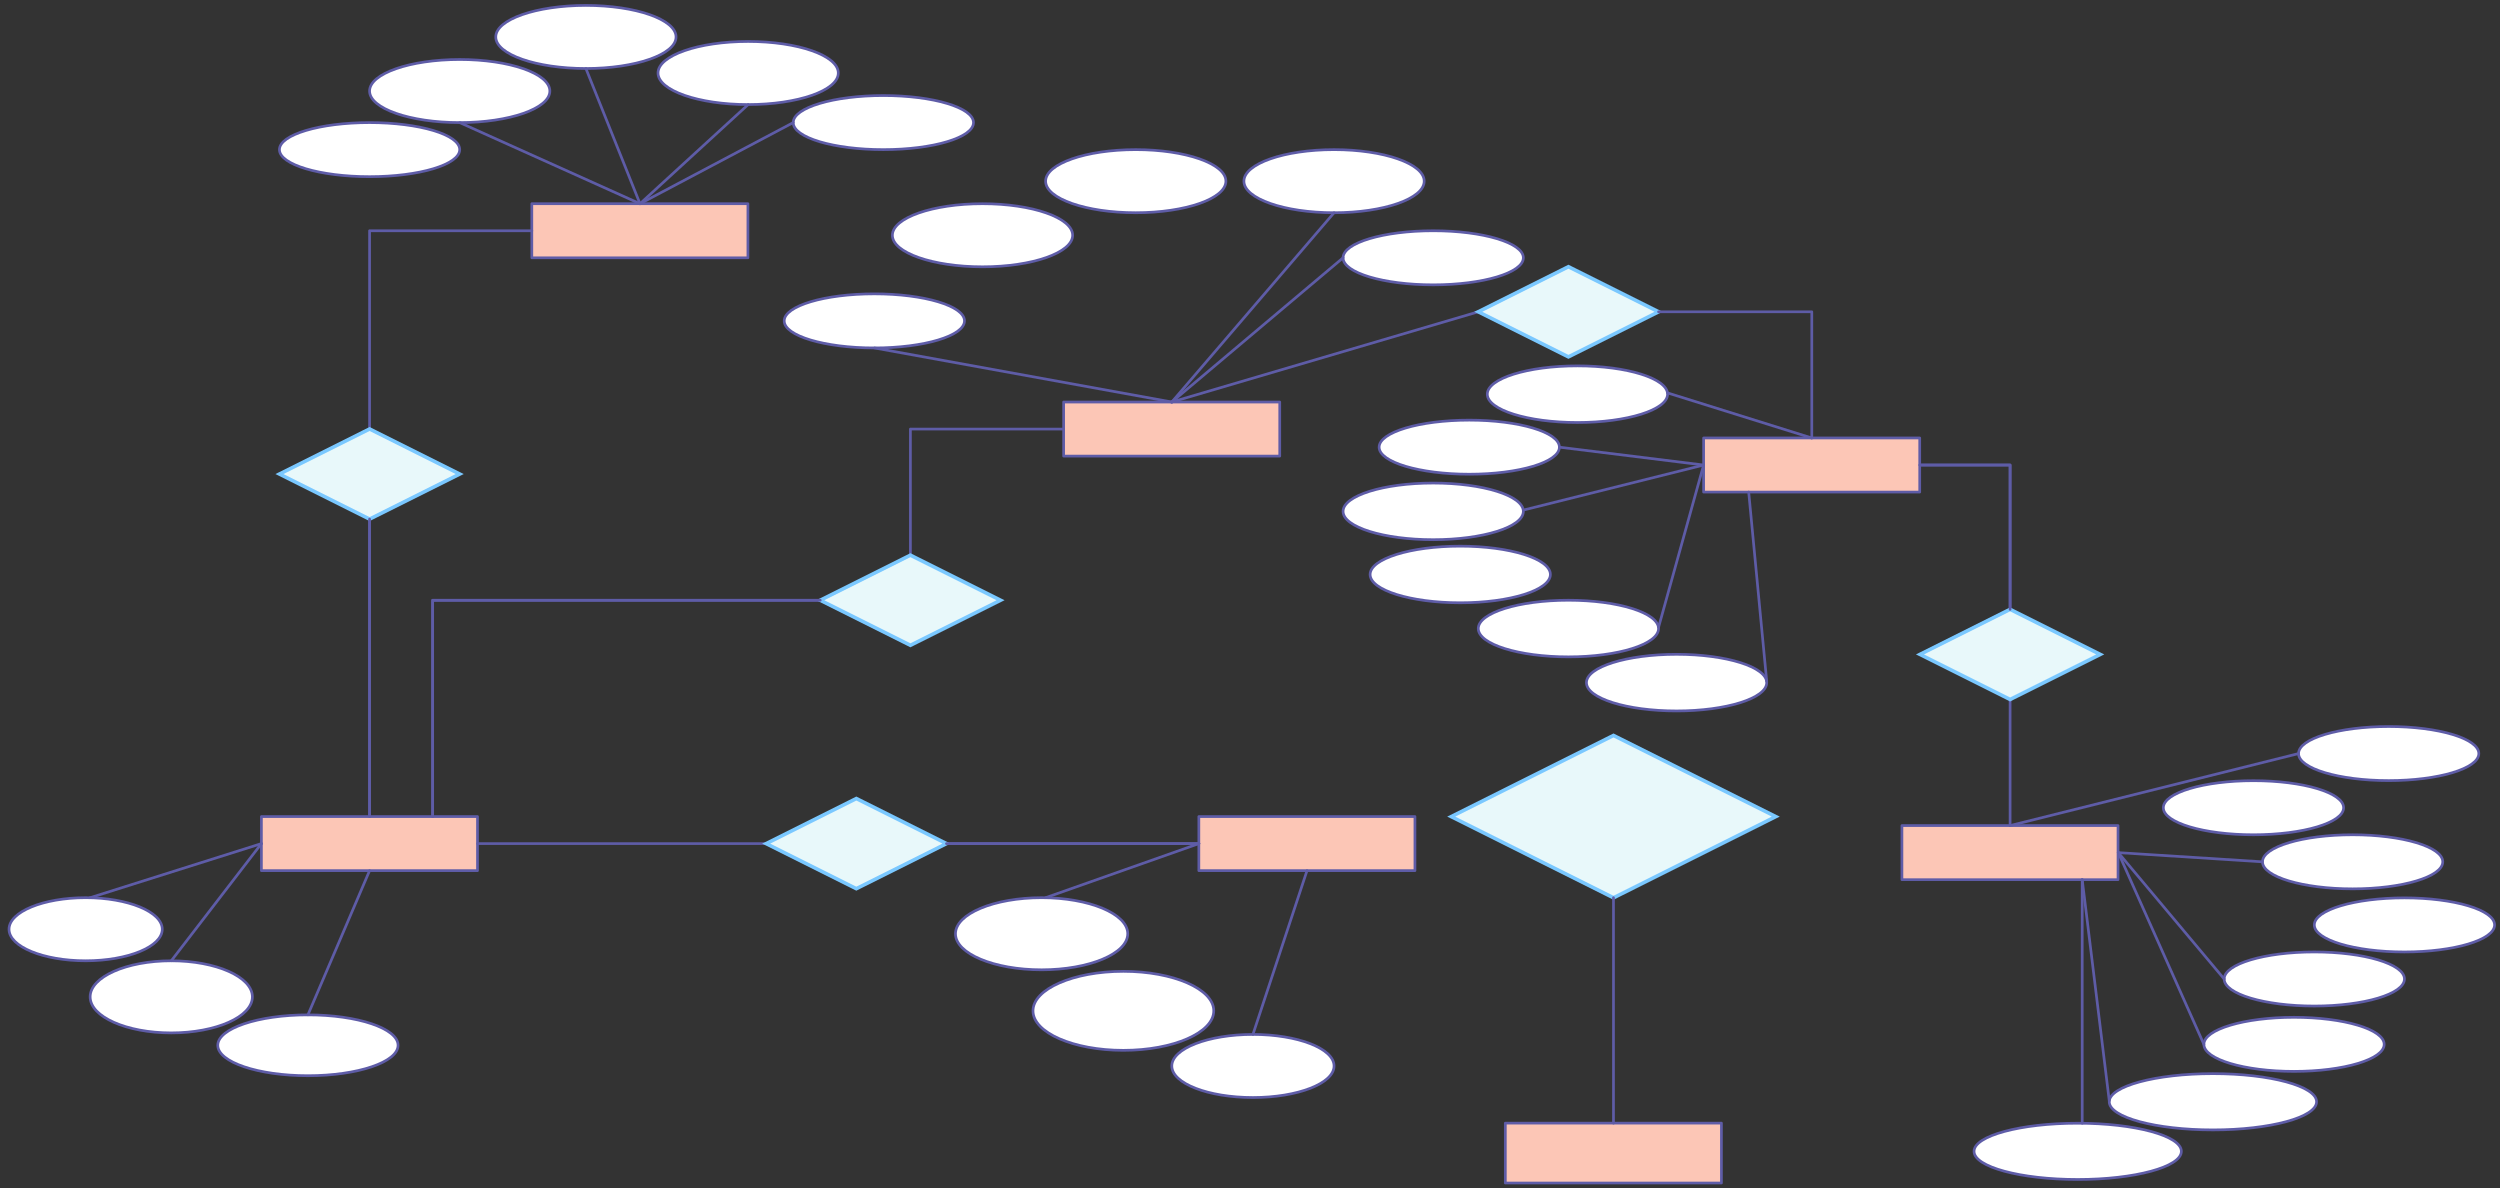 <svg xmlns="http://www.w3.org/2000/svg" xmlns:svg="http://www.w3.org/2000/svg" xmlns:xlink="http://www.w3.org/1999/xlink" version="1.0" viewBox="70 412 1386.751 659.217"><rect x="70" y="412" width="1386.751" height="659.217" fill="#333333" stroke="none"/><defs><style type="text/css">
        @font-face {
            font-family: 'lt_bold';
            src: url('undefined/assets/fonts/lato/lt-bold-webfont.woff2') format('woff2'),
                url('undefined/assets/fonts/lato/lt-bold-webfont.woff') format('woff');
            font-weight: normal;
            font-style: normal;
        }
        @font-face {
            font-family: 'lt_bold_italic';
            src: url('undefined/assets/fonts/lato/lt-bolditalic-webfont.woff2') format('woff2'),
                url('undefined/assets/fonts/lato/lt-bolditalic-webfont.woff') format('woff');
            font-weight: normal;
            font-style: normal;
        }
        @font-face {
            font-family: 'lt_italic';
            src: url('undefined/assets/fonts/lato/lt-italic-webfont.woff2') format('woff2'),
                url('undefined/assets/fonts/lato/lt-italic-webfont.woff') format('woff');
            font-weight: normal;
            font-style: normal;
        }
        @font-face {
            font-family: 'lt_regular';
            src: url('undefined/assets/fonts/lato/lt-regular-webfont.woff2') format('woff2'),
                url('undefined/assets/fonts/lato/lt-regular-webfont.woff') format('woff');
            font-weight: normal;
            font-style: normal;
        }
        @font-face {
            font-family: 'lt-hairline';
            src: url('undefined/assets/fonts/embed/lt-hairline-webfont.woff2') format('woff2'),
                url('undefined/assets/fonts/embed/lt-hairline-webfont.woff') format('woff');
            font-weight: normal;
            font-style: normal;
        }
        @font-face {
            font-family: 'lt-thinitalic';
            src: url('undefined/assets/fonts/embed/lt-thinitalic-webfont.woff2') format('woff2'),
                url('undefined/assets/fonts/embed/lt-thinitalic-webfont.woff') format('woff');
            font-weight: normal;
            font-style: normal;
        }
        @font-face {
            font-family: 'champagne';
            src: url('undefined/assets/fonts/embed/champagne-webfont.woff2') format('woff2'),
                url('undefined/assets/fonts/embed/champagne-webfont.woff') format('woff');
            font-weight: normal;
            font-style: normal;
        }
        @font-face {
            font-family: 'indie';
            src: url('undefined/assets/fonts/embed/indie-flower-webfont.woff2') format('woff2'),
                url('undefined/assets/fonts/embed/indie-flower-webfont.woff') format('woff');
            font-weight: normal;
            font-style: normal;
        }
        @font-face {
            font-family: 'bebas';
            src: url('undefined/assets/fonts/embed/bebasneue_regular-webfont.woff2') format('woff2'),
                url('undefined/assets/fonts/embed/bebasneue_regular-webfont.woff') format('woff');
            font-weight: normal;
            font-style: normal;
        }
        @font-face {
            font-family: 'bree';
            src: url('undefined/assets/fonts/embed/breeserif-regular-webfont.woff2') format('woff2'),
                url('undefined/assets/fonts/embed/breeserif-regular-webfont.woff') format('woff');
            font-weight: normal;
            font-style: normal;
        }
        @font-face {
            font-family: 'spartan';
            src: url('undefined/assets/fonts/embed/leaguespartan-bold-webfont.woff2') format('woff2'),
                url('undefined/assets/fonts/embed/leaguespartan-bold-webfont.woff') format('woff');
            font-weight: normal;
            font-style: normal;
        }
        @font-face {
            font-family: 'montserrat';
            src: url('undefined/assets/fonts/embed/montserrat-medium-webfont.woff2') format('woff2'),
                url('undefined/assets/fonts/embed/montserrat-medium-webfont.woff') format('woff');
            font-weight: normal;
            font-style: normal;
        }
        @font-face {
            font-family: 'open_sanscondensed';
            src: url('undefined/assets/fonts/embed/opensans-condlight-webfont.woff2') format('woff2'),
                url('undefined/assets/fonts/embed/opensans-condlight-webfont.woff') format('woff');
            font-weight: normal;
            font-style: normal;
        }
        @font-face {
            font-family: 'open_sansitalic';
            src: url('undefined/assets/fonts/embed/opensans-italic-webfont.woff2') format('woff2'),
                url('undefined/assets/fonts/embed/opensans-italic-webfont.woff') format('woff');
            font-weight: normal;
            font-style: normal;
        }
        @font-face {
            font-family: 'playfair';
            src: url('undefined/assets/fonts/embed/playfairdisplay-regular-webfont.woff2') format('woff2'),
                url('undefined/assets/fonts/embed/playfairdisplay-regular-webfont.woff') format('woff');
            font-weight: normal;
            font-style: normal;
        }
        @font-face {
            font-family: 'raleway';
            src: url('undefined/assets/fonts/embed/raleway-regular-webfont.woff2') format('woff2'),
                url('undefined/assets/fonts/embed/raleway-regular-webfont.woff') format('woff');
            font-weight: normal;
            font-style: normal;
        }
        @font-face {
            font-family: 'courier_prime';
            src: url('undefined/assets/fonts/embed/courier_prime-webfont.woff2') format('woff2'),
                url('undefined/assets/fonts/embed/courier_prime-webfont.woff') format('woff');
            font-weight: normal;
            font-style: normal;
        }
        p {
            margin: 0;
        }
        </style></defs><g id="1u1g8il4al"><g transform="translate(365 525)"><rect x="0" y="0" width="119.869" height="30" fill="#fcc6b6ff" stroke="#5e5ca7" stroke-width="1.5" stroke-linecap="round" stroke-linejoin="round"/></g></g><g id="1x7u8erxet"><g transform="translate(660 635)"><rect x="0" y="0" width="119.869" height="30" fill="#fcc6b6ff" stroke="#5e5ca7" stroke-width="1.5" stroke-linecap="round" stroke-linejoin="round"/></g></g><g id="1jef9pdxn5"><g transform="translate(1015 654.95)"><rect x="0" y="0" width="119.869" height="30" fill="#fcc6b6ff" stroke="#5e5ca7" stroke-width="1.5" stroke-linecap="round" stroke-linejoin="round"/></g></g><g id="avyqssw8qj"><g transform="translate(215 864.95)"><rect x="0" y="0" width="119.869" height="30" fill="#fcc6b6ff" stroke="#5e5ca7" stroke-width="1.5" stroke-linecap="round" stroke-linejoin="round"/></g></g><g id="1nzwxia18a"><g transform="translate(735 864.95)"><rect x="0" y="0" width="119.869" height="30" fill="#fcc6b6ff" stroke="#5e5ca7" stroke-width="1.5" stroke-linecap="round" stroke-linejoin="round"/></g></g><g id="1izqdctqpb"><g transform="translate(1125 869.95)"><rect x="0" y="0" width="119.869" height="30" fill="#fcc6b6ff" stroke="#5e5ca7" stroke-width="1.5" stroke-linecap="round" stroke-linejoin="round"/></g></g><g id="1me8a67k4b"><g transform="translate(905 1035)"><rect x="0" y="0" width="119.872" height="33.217" fill="#fcc6b6ff" stroke="#5e5ca7" stroke-width="1.5" stroke-linecap="round" stroke-linejoin="round"/></g></g><g id="t6yzx45olw"><g><path d="M 365,540 L 275,540 L 275,864.95" fill="none" stroke="#5e5ca7" stroke-width="1.5" stroke-linecap="round" stroke-linejoin="round"/></g></g><g id="qyitat3jzb"><g><path d="M 660,650 L 575,650 L 575,697.5 L 575,745 L 442.5,745 L 310,745 L 310,864.95" fill="none" stroke="#5e5ca7" stroke-width="1.5" stroke-linecap="round" stroke-linejoin="round"/></g></g><g id="23sbsm50fy"><g transform="translate(225 649.95)"><path d="M 100,25 L 50,50 L 0,25 L 50,0 Z" fill="rgb(232, 248, 250)" stroke="rgb(122, 200, 255)" stroke-width="2" vector-effect="non-scaling-stroke" stroke-dasharray=""/></g></g><g id="2kzvvaegai"><g><path d="M 275,864.95 L 275,699.95" fill="none" stroke="#5e5ca7" stroke-width="1.5" stroke-linecap="round" stroke-linejoin="round"/></g></g><g id="2e0gi4kvl5"><g transform="translate(525 719.95)"><path d="M 100,25 L 50,50 L 0,25 L 50,0 Z" fill="rgb(232, 248, 250)" stroke="rgb(122, 200, 255)" stroke-width="2" vector-effect="non-scaling-stroke" stroke-dasharray=""/></g></g><g id="2h35vzqdos"><g><path d="M 310,864.95 L 310,744.95 L 525,744.95" fill="none" stroke="#5e5ca7" stroke-width="1.5" stroke-linecap="round" stroke-linejoin="round"/></g></g><g id="2b5tngnilk"><g><path d="M 720,635 L 890,584.95" fill="none" stroke="#5e5ca7" stroke-width="1.5" stroke-linecap="round" stroke-linejoin="round"/></g></g><g id="25iu1m51ra"><g transform="translate(890 559.95)"><path d="M 100,25 L 50,50 L 0,25 L 50,0 Z" fill="rgb(232, 248, 250)" stroke="rgb(122, 200, 255)" stroke-width="2" vector-effect="non-scaling-stroke" stroke-dasharray=""/></g></g><g id="3ozhrq5tjw"><g><path d="M 1075,654.95 L 1075,584.95 L 990,584.95" fill="none" stroke="#5e5ca7" stroke-width="1.5" stroke-linecap="round" stroke-linejoin="round"/></g></g><g id="gk5l3d735h"><g><path d="M 335,879.95 L 735,879.95 L 735,879.95" fill="none" stroke="#5e5ca7" stroke-width="1.5" stroke-linecap="round" stroke-linejoin="round"/></g></g><g id="13tvht2irq"><g transform="translate(495 854.95)"><path d="M 100,25 L 50,50 L 0,25 L 50,0 Z" fill="rgb(232, 248, 250)" stroke="rgb(122, 200, 255)" stroke-width="2" vector-effect="non-scaling-stroke" stroke-dasharray=""/></g></g><g id="1ttc3p9hdm"><g><path d="M 735,879.95 L 645,879.95 L 645,879.95 L 645,879.95 L 595,879.95" fill="none" stroke="#5e5ca7" stroke-width="1.5" stroke-linecap="round" stroke-linejoin="round"/></g></g><g id="tqy55v5vvc"><g><path d="M 1185,869.95 L 1185,669.95 L 1135,669.95" fill="none" stroke="#5e5ca7" stroke-width="1.5" stroke-linecap="round" stroke-linejoin="round"/></g></g><g id="2q7susd65i"><g transform="translate(1135 750)"><path d="M 100,25 L 50,50 L 0,25 L 50,0 Z" fill="rgb(232, 248, 250)" stroke="rgb(122, 200, 255)" stroke-width="2" vector-effect="non-scaling-stroke" stroke-dasharray=""/></g></g><g id="53bmbjxe19"><g><path d="M 1135,669.95 L 1185,669.95 L 1185,750" fill="none" stroke="#5e5ca7" stroke-width="1.5" stroke-linecap="round" stroke-linejoin="round"/></g></g><g id="5hx1x60fvv"><g></g></g><g id="17utrr12uf"><g transform="translate(875 819.95)"><path d="M 180,45.025 L 90,90.05 L 0,45.025 L 90,0 Z" fill="rgb(232, 248, 250)" stroke="rgb(122, 200, 255)" stroke-width="2" vector-effect="non-scaling-stroke" stroke-dasharray=""/></g></g><g id="27e5i8i400"><g><path d="M 965,1035 L 965,909.95" fill="none" stroke="#5e5ca7" stroke-width="1.5" stroke-linecap="round" stroke-linejoin="round"/></g></g><g id="gyygxglila"><g transform="translate(75 909.95)"><ellipse cx="42.5" cy="17.5" rx="42.5" ry="17.5" fill="#ffffffff" stroke="#5e5ca7" stroke-width="1.5" stroke-linecap="round" stroke-linejoin="round"/></g></g><g id="5r03ogm5m2"><g><path d="M 215,879.95 L 120,909.95" fill="none" stroke="#5e5ca7" stroke-width="1.5" stroke-linecap="round" stroke-linejoin="round"/></g></g><g id="1699hj1vsm"><g transform="translate(120 944.95)"><ellipse cx="45" cy="20" rx="45" ry="20" fill="#ffffffff" stroke="#5e5ca7" stroke-width="1.5" stroke-linecap="round" stroke-linejoin="round"/></g></g><g id="61mbhxkz16"><g><path d="M 215,879.95 L 165,944.95" fill="none" stroke="#5e5ca7" stroke-width="1.5" stroke-linecap="round" stroke-linejoin="round"/></g></g><g id="5lpf6cv7hw"><g transform="translate(190.8 974.95)"><ellipse cx="50.001" cy="16.875" rx="50.001" ry="16.875" fill="#ffffffff" stroke="#5e5ca7" stroke-width="1.5" stroke-linecap="round" stroke-linejoin="round"/></g></g><g id="xaqss5jfq3"><g><path d="M 275,894.95 L 240.8,974.95" fill="none" stroke="#5e5ca7" stroke-width="1.5" stroke-linecap="round" stroke-linejoin="round"/></g></g><g id="218ajz7vqn"><g transform="translate(600 909.95)"><ellipse cx="47.779" cy="20" rx="47.779" ry="20" fill="#ffffffff" stroke="#5e5ca7" stroke-width="1.5" stroke-linecap="round" stroke-linejoin="round"/></g></g><g id="1rr6e7yj2m"><g><path d="M 735,879.95 L 650,909.95" fill="none" stroke="#5e5ca7" stroke-width="1.5" stroke-linecap="round" stroke-linejoin="round"/></g></g><g id="2bgejl5o70"><g transform="translate(643 950.8)"><ellipse cx="50.137" cy="21.912" rx="50.137" ry="21.912" fill="#ffffffff" stroke="#5e5ca7" stroke-width="1.5" stroke-linecap="round" stroke-linejoin="round"/></g></g><g id="utj0sc3o8r"><g transform="translate(720 985.8)"><ellipse cx="45" cy="17.5" rx="45" ry="17.5" fill="#ffffffff" stroke="#5e5ca7" stroke-width="1.5" stroke-linecap="round" stroke-linejoin="round"/></g></g><g id="2oeoimxuy7"><g><path d="M 795,894.95 L 765,985.8" fill="none" stroke="#5e5ca7" stroke-width="1.5" stroke-linecap="round" stroke-linejoin="round"/></g></g><g id="7hb9itmn0d"><g transform="translate(225 480)"><ellipse cx="50.001" cy="15" rx="50.001" ry="15" fill="#ffffffff" stroke="#5e5ca7" stroke-width="1.5" stroke-linecap="round" stroke-linejoin="round"/></g></g><g id="cy9u6bsfaz"><g transform="translate(275 445)"><ellipse cx="50.001" cy="17.5" rx="50.001" ry="17.5" fill="#ffffffff" stroke="#5e5ca7" stroke-width="1.5" stroke-linecap="round" stroke-linejoin="round"/></g></g><g id="1onz4xg3ve"><g><path d="M 425,525 L 325,480" fill="none" stroke="#5e5ca7" stroke-width="1.5" stroke-linecap="round" stroke-linejoin="round"/></g></g><g id="d88lufuu09"><g transform="translate(345 415)"><ellipse cx="50.001" cy="17.5" rx="50.001" ry="17.5" fill="#ffffffff" stroke="#5e5ca7" stroke-width="1.5" stroke-linecap="round" stroke-linejoin="round"/></g></g><g id="253ixkc3m6"><g><path d="M 395,450 L 425,525" fill="none" stroke="#5e5ca7" stroke-width="1.5" stroke-linecap="round" stroke-linejoin="round"/></g></g><g id="2p9meexa0t"><g transform="translate(435 435)"><ellipse cx="50.001" cy="17.5" rx="50.001" ry="17.5" fill="#ffffffff" stroke="#5e5ca7" stroke-width="1.5" stroke-linecap="round" stroke-linejoin="round"/></g></g><g id="1hpb07hvti"><g><path d="M 485,470 L 425,525" fill="none" stroke="#5e5ca7" stroke-width="1.5" stroke-linecap="round" stroke-linejoin="round"/></g></g><g id="xewsnxrkmh"><g transform="translate(510 465)"><ellipse cx="50.001" cy="15" rx="50.001" ry="15" fill="#ffffffff" stroke="#5e5ca7" stroke-width="1.5" stroke-linecap="round" stroke-linejoin="round"/></g></g><g id="3oxotqztr6"><g><path d="M 510,480 L 425,525" fill="none" stroke="#5e5ca7" stroke-width="1.5" stroke-linecap="round" stroke-linejoin="round"/></g></g><g id="6pjqowv32v"><g transform="translate(505 575)"><ellipse cx="50.001" cy="15" rx="50.001" ry="15" fill="#ffffffff" stroke="#5e5ca7" stroke-width="1.5" stroke-linecap="round" stroke-linejoin="round"/></g></g><g id="d1ardn3lpj"><g transform="translate(565 525)"><ellipse cx="50.001" cy="17.5" rx="50.001" ry="17.5" fill="#ffffffff" stroke="#5e5ca7" stroke-width="1.5" stroke-linecap="round" stroke-linejoin="round"/></g></g><g id="1iwa7zxlyt"><g transform="translate(650 495)"><ellipse cx="50.001" cy="17.5" rx="50.001" ry="17.5" fill="#ffffffff" stroke="#5e5ca7" stroke-width="1.5" stroke-linecap="round" stroke-linejoin="round"/></g></g><g id="25j5xrlb7v"><g transform="translate(760 495)"><ellipse cx="50.001" cy="17.5" rx="50.001" ry="17.5" fill="#ffffffff" stroke="#5e5ca7" stroke-width="1.5" stroke-linecap="round" stroke-linejoin="round"/></g></g><g id="281fyt9i09"><g transform="translate(815 540)"><ellipse cx="50.001" cy="15" rx="50.001" ry="15" fill="#ffffffff" stroke="#5e5ca7" stroke-width="1.5" stroke-linecap="round" stroke-linejoin="round"/></g></g><g id="48yvbwv519"><g><path d="M 720,635 L 555,605" fill="none" stroke="#5e5ca7" stroke-width="1.5" stroke-linecap="round" stroke-linejoin="round"/></g></g><g id="1mt4ejss4i"><g><path d="M 810,530 L 720,635" fill="none" stroke="#5e5ca7" stroke-width="1.5" stroke-linecap="round" stroke-linejoin="round"/></g></g><g id="1t5awerqfm"><g><path d="M 815,555 L 720,635" fill="none" stroke="#5e5ca7" stroke-width="1.5" stroke-linecap="round" stroke-linejoin="round"/></g></g><g id="vstwm6c8w1"><g transform="translate(835 645.05)"><ellipse cx="50.001" cy="15" rx="50.001" ry="15" fill="#ffffffff" stroke="#5e5ca7" stroke-width="1.5" stroke-linecap="round" stroke-linejoin="round"/></g></g><g id="4dv8ajjfom"><g transform="translate(815 679.95)"><ellipse cx="50.001" cy="15.707" rx="50.001" ry="15.707" fill="#ffffffff" stroke="#5e5ca7" stroke-width="1.5" stroke-linecap="round" stroke-linejoin="round"/></g></g><g id="3acsilu4t7"><g transform="translate(830 714.95)"><ellipse cx="50.001" cy="15.707" rx="50.001" ry="15.707" fill="#ffffffff" stroke="#5e5ca7" stroke-width="1.5" stroke-linecap="round" stroke-linejoin="round"/></g></g><g id="dceig1juj5"><g transform="translate(890 744.95)"><ellipse cx="50.001" cy="15.707" rx="50.001" ry="15.707" fill="#ffffffff" stroke="#5e5ca7" stroke-width="1.5" stroke-linecap="round" stroke-linejoin="round"/></g></g><g id="5wa98lhxz0"><g transform="translate(950 774.95)"><ellipse cx="50.001" cy="15.707" rx="50.001" ry="15.707" fill="#ffffffff" stroke="#5e5ca7" stroke-width="1.5" stroke-linecap="round" stroke-linejoin="round"/></g></g><g id="1d4odwr3kt"><g transform="translate(895 614.95)"><ellipse cx="50.001" cy="15.707" rx="50.001" ry="15.707" fill="#ffffffff" stroke="#5e5ca7" stroke-width="1.5" stroke-linecap="round" stroke-linejoin="round"/></g></g><g id="1fuvo75ofh"><g><path d="M 1015,669.95 L 935,660.05" fill="none" stroke="#5e5ca7" stroke-width="1.5" stroke-linecap="round" stroke-linejoin="round"/></g></g><g id="thw88hlggc"><g><path d="M 1015,669.95 L 915,694.95" fill="none" stroke="#5e5ca7" stroke-width="1.5" stroke-linecap="round" stroke-linejoin="round"/></g></g><g id="1s2mvxwl3h"><g><path d="M 1075,654.95 L 995,629.95" fill="none" stroke="#5e5ca7" stroke-width="1.5" stroke-linecap="round" stroke-linejoin="round"/></g></g><g id="2dwffz78yl"><g><path d="M 1015,669.95 L 990,759.95" fill="none" stroke="#5e5ca7" stroke-width="1.5" stroke-linecap="round" stroke-linejoin="round"/></g></g><g id="25kz2hb5b3"><g><path d="M 1040,684.95 L 1050,789.95" fill="none" stroke="#5e5ca7" stroke-width="1.5" stroke-linecap="round" stroke-linejoin="round"/></g></g><g id="1whvu3oxpr"><g transform="translate(1345 815)"><ellipse cx="50.001" cy="15" rx="50.001" ry="15" fill="#ffffffff" stroke="#5e5ca7" stroke-width="1.5" stroke-linecap="round" stroke-linejoin="round"/></g></g><g id="1fleeqd0ni"><g transform="translate(1270 845.05)"><ellipse cx="50.001" cy="15" rx="50.001" ry="15" fill="#ffffffff" stroke="#5e5ca7" stroke-width="1.5" stroke-linecap="round" stroke-linejoin="round"/></g></g><g id="20rw2gtaf5"><g transform="translate(1325 875.05)"><ellipse cx="50.001" cy="15" rx="50.001" ry="15" fill="#ffffffff" stroke="#5e5ca7" stroke-width="1.5" stroke-linecap="round" stroke-linejoin="round"/></g></g><g id="yth5pgzlwc"><g transform="translate(1303.75 940.05)"><ellipse cx="50.001" cy="15" rx="50.001" ry="15" fill="#ffffffff" stroke="#5e5ca7" stroke-width="1.5" stroke-linecap="round" stroke-linejoin="round"/></g></g><g id="wi4thy7ctz"><g transform="translate(1292.5 976.3)"><ellipse cx="50.001" cy="15" rx="50.001" ry="15" fill="#ffffffff" stroke="#5e5ca7" stroke-width="1.5" stroke-linecap="round" stroke-linejoin="round"/></g></g><g id="p2pr27pdjs"><g transform="translate(1240 1007.55)"><ellipse cx="57.502" cy="15.605" rx="57.502" ry="15.605" fill="#ffffffff" stroke="#5e5ca7" stroke-width="1.5" stroke-linecap="round" stroke-linejoin="round"/></g></g><g id="1pecqu6nv0"><g transform="translate(1353.75 910.05)"><ellipse cx="50.001" cy="15" rx="50.001" ry="15" fill="#ffffffff" stroke="#5e5ca7" stroke-width="1.5" stroke-linecap="round" stroke-linejoin="round"/></g></g><g id="2alvtz68y2"><g transform="translate(1165 1035.05)"><ellipse cx="57.502" cy="15.605" rx="57.502" ry="15.605" fill="#ffffffff" stroke="#5e5ca7" stroke-width="1.5" stroke-linecap="round" stroke-linejoin="round"/></g></g><g id="7699mt2kpq"><g><path d="M 1185,869.95 L 1345,830" fill="none" stroke="#5e5ca7" stroke-width="1.5" stroke-linecap="round" stroke-linejoin="round"/></g></g><g id="1papbwhel6"><g><path d="M 1245,884.95 L 1325,890.05" fill="none" stroke="#5e5ca7" stroke-width="1.5" stroke-linecap="round" stroke-linejoin="round"/></g></g><g id="87dai8jios"><g><path d="M 1245,884.95 L 1303.75,955.05" fill="none" stroke="#5e5ca7" stroke-width="1.5" stroke-linecap="round" stroke-linejoin="round"/></g></g><g id="1ripg5o7ql"><g><path d="M 1245,884.95 L 1292.5,991.3" fill="none" stroke="#5e5ca7" stroke-width="1.5" stroke-linecap="round" stroke-linejoin="round"/></g></g><g id="oouvuhrcoj"><g><path d="M 1225,899.95 L 1240,1022.55" fill="none" stroke="#5e5ca7" stroke-width="1.5" stroke-linecap="round" stroke-linejoin="round"/></g></g><g id="cxrh0athcz"><g><path d="M 1225,1035.05 L 1225,899.95" fill="none" stroke="#5e5ca7" stroke-width="1.5" stroke-linecap="round" stroke-linejoin="round"/></g></g></svg>